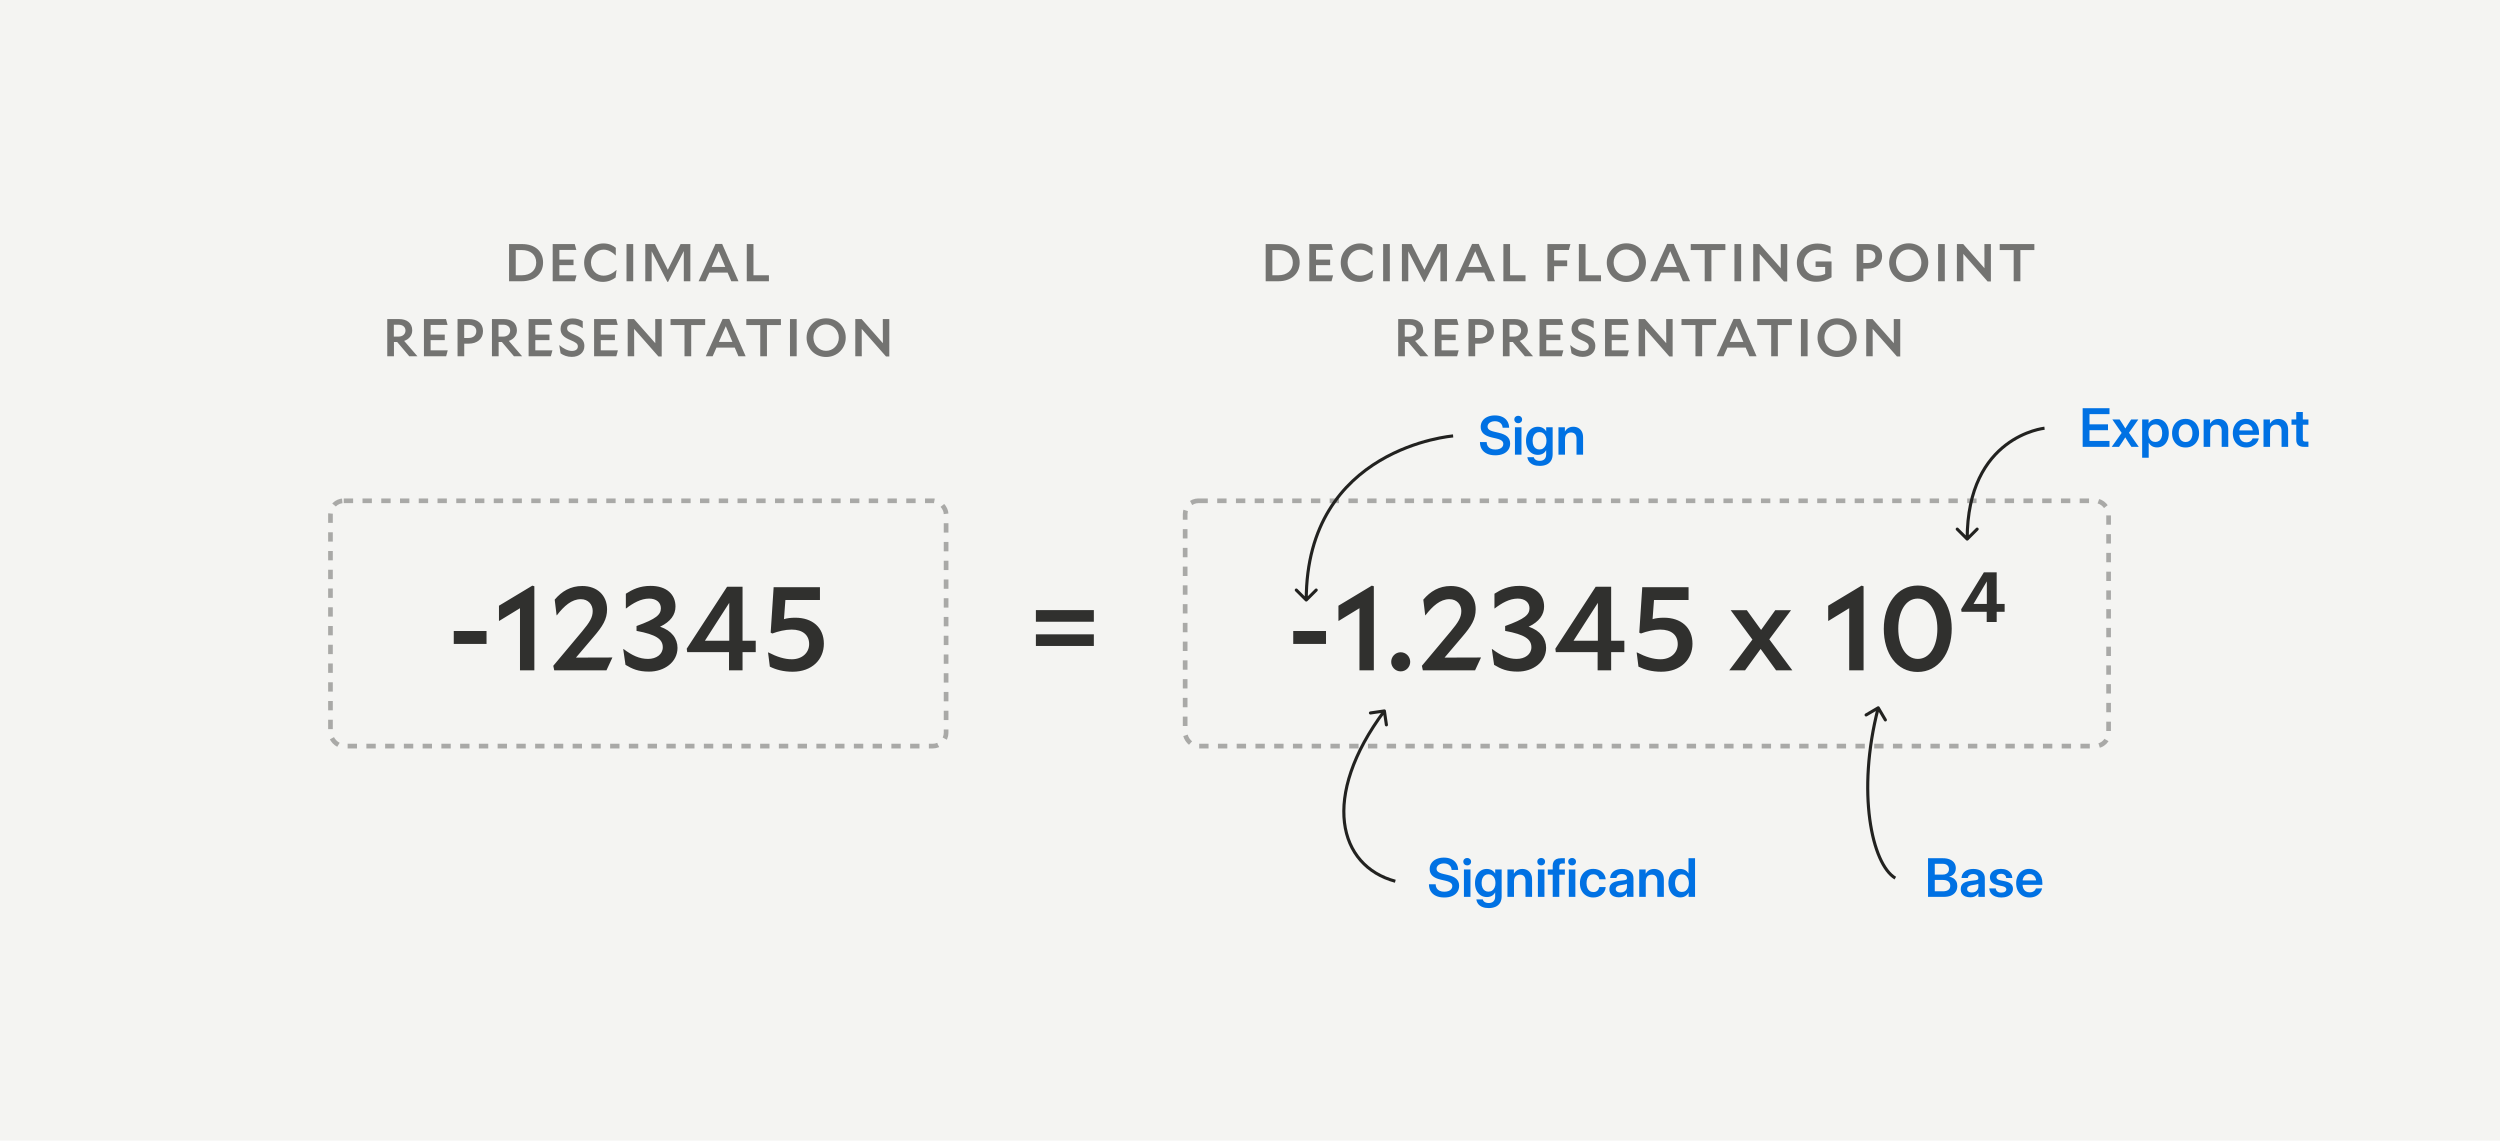 <svg xmlns="http://www.w3.org/2000/svg" fill="none" viewBox="0 0 1600 730" height="730" width="1600">
<rect fill="#F4F4F2" height="730" width="1600"></rect>
<rect stroke-dasharray="6 6" stroke-width="3" stroke="#A9A9A7" rx="8.5" height="157" width="591" y="320.5" x="758.5"></rect>
<path fill="#30302E" d="M827.67 403.844H848.646V412.128H827.67V403.844ZM856.601 397.308V387.656L877.957 374.812L879.249 375.192V429H870.053V389.252L856.753 397.384L856.601 397.308ZM890.371 423.604C890.371 420.26 893.031 417.448 896.451 417.448C899.871 417.448 902.531 420.26 902.531 423.604C902.531 426.872 899.871 429.684 896.451 429.684C893.031 429.684 890.371 426.872 890.371 423.604ZM947.853 420.792L944.053 429H910.613L910.005 426.112L928.473 404.072C933.337 398.22 935.237 395.18 935.237 391C935.237 386.972 932.425 383.476 927.637 383.476C921.785 383.476 916.921 387.808 912.285 393.812L912.133 393.736L910.917 383.78C915.401 378.46 921.025 375.04 928.549 375.04C938.125 375.04 944.433 381.044 944.433 389.936C944.433 396.32 941.697 400.728 935.693 407.72L924.521 420.868L947.853 420.792ZM989.513 414.636C989.513 423.908 980.925 429.836 971.349 429.836C964.281 429.836 960.557 428.088 956.225 425.504L954.781 415.472L955.009 415.396C960.405 419.424 965.041 421.704 970.665 421.704C975.909 421.704 980.089 418.816 980.089 414.256C980.089 409.088 975.909 406.124 963.293 403.768V400.652C975.985 396.092 978.873 393.356 978.873 389.252C978.873 385.604 975.985 383.096 971.349 383.096C966.105 383.096 961.089 385.984 956.605 389.404H956.453V379.98C960.633 377.32 965.193 374.964 972.337 374.964C982.445 374.964 988.221 380.36 988.221 388.188C988.221 393.356 985.181 397.84 978.341 401.108C985.789 403.54 989.513 408.708 989.513 414.636ZM1039.58 417.372H1031.14V429H1022.48V417.372H995.724L995.42 415.168L1021.26 375.496L1021.79 375.572V375.496H1031.14V410.076H1039.58V417.372ZM1007.05 410.076H1022.63V385.832L1007.05 410.076ZM1083.19 411.976C1083.19 422.008 1075.66 429.912 1063.2 429.912C1057.19 429.912 1052.41 428.544 1048.61 426.644L1047.47 417.6L1047.62 417.524C1053.17 420.412 1058.11 421.932 1062.67 421.932C1069.28 421.932 1073.76 417.752 1073.76 412.204C1073.76 406.428 1069.66 402.932 1062.51 402.932C1058.49 402.932 1053.85 404.072 1050.2 405.44L1049.14 404.908L1051.04 375.8H1080.68V384.008H1058.56L1057.65 396.244C1059.7 395.636 1062.06 395.332 1064.87 395.332C1075.81 395.332 1083.19 401.564 1083.19 411.976ZM1136.68 429L1126.8 415.32L1116.84 429H1106.73L1121.55 409.316L1107.65 390.544H1117.98L1127.1 403.16L1136.15 390.544H1146.25L1132.35 409.164L1147.09 429H1136.68ZM1170.04 397.308V387.656L1191.39 374.812L1192.69 375.192V429H1183.49V389.252L1170.19 397.384L1170.04 397.308ZM1227.44 374.736C1240.67 374.736 1249.1 386.668 1249.1 402.324C1249.1 418.132 1240.52 430.064 1227.29 430.064C1213.84 430.064 1205.63 418.132 1205.63 402.476C1205.63 386.896 1214.14 374.736 1227.44 374.736ZM1227.44 421.704C1234.89 421.704 1239.91 413.8 1239.91 402.476C1239.91 391.228 1234.82 383.096 1227.29 383.096C1219.69 383.096 1214.9 391.304 1214.9 402.324C1214.9 413.496 1219.77 421.704 1227.44 421.704ZM1255.38 391.532L1255.15 389.936L1269.67 366.3H1277.88V386.516H1282.97V391.532H1277.88V398.068H1271.49V391.532H1255.38ZM1263.06 386.516H1271.57V372.076L1263.06 386.516Z"></path>
<path fill="#0071E3" d="M924.313 574.398C922.277 574.398 920.528 574.061 919.067 573.386C917.606 572.711 916.483 571.742 915.697 570.48C914.911 569.219 914.519 567.702 914.519 565.932H918.818C918.829 566.928 919.056 567.785 919.499 568.505C919.942 569.213 920.573 569.756 921.392 570.132C922.222 570.508 923.207 570.696 924.347 570.696C925.376 570.696 926.272 570.552 927.036 570.265C927.811 569.966 928.409 569.551 928.829 569.02C929.261 568.477 929.477 567.846 929.477 567.127C929.477 566.54 929.322 566.031 929.012 565.6C928.702 565.168 928.209 564.792 927.534 564.471C926.87 564.15 925.985 563.862 924.878 563.607L922.222 563.01C919.754 562.445 917.933 561.61 916.76 560.503C915.587 559.396 915 557.974 915 556.236C915 554.753 915.376 553.464 916.129 552.368C916.893 551.261 917.955 550.404 919.316 549.795C920.689 549.175 922.283 548.865 924.098 548.865C925.946 548.865 927.54 549.186 928.879 549.828C930.229 550.459 931.275 551.367 932.017 552.551C932.769 553.724 933.168 555.13 933.212 556.768H929.045C928.956 555.462 928.469 554.438 927.584 553.696C926.699 552.955 925.531 552.584 924.081 552.584C923.174 552.584 922.366 552.733 921.657 553.032C920.949 553.32 920.396 553.724 919.997 554.244C919.599 554.753 919.399 555.345 919.399 556.021C919.399 556.574 919.549 557.055 919.848 557.465C920.158 557.863 920.639 558.217 921.292 558.527C921.956 558.837 922.825 559.114 923.898 559.357L926.405 559.938C927.689 560.226 928.796 560.58 929.726 561.001C930.666 561.41 931.441 561.897 932.05 562.462C932.659 563.026 933.107 563.674 933.395 564.404C933.693 565.135 933.843 565.954 933.843 566.861C933.843 568.4 933.455 569.733 932.681 570.862C931.906 571.991 930.805 572.866 929.377 573.485C927.949 574.094 926.261 574.398 924.313 574.398ZM936.914 574V556.469H941.098V574H936.914ZM939.006 553.862C938.286 553.862 937.689 553.635 937.213 553.182C936.737 552.717 936.499 552.147 936.499 551.472C936.499 550.797 936.737 550.232 937.213 549.778C937.689 549.325 938.281 549.098 938.989 549.098C939.709 549.098 940.306 549.325 940.782 549.778C941.258 550.232 941.496 550.802 941.496 551.488C941.496 552.163 941.258 552.728 940.782 553.182C940.306 553.635 939.714 553.862 939.006 553.862ZM952.769 581.172C951.23 581.172 949.896 580.945 948.768 580.491C947.65 580.049 946.759 579.412 946.095 578.582C945.431 577.752 945.021 576.767 944.866 575.627H948.967C949.1 576.125 949.343 576.546 949.697 576.889C950.051 577.232 950.489 577.492 951.009 577.669C951.529 577.846 952.116 577.935 952.769 577.935C954.075 577.935 955.087 577.58 955.807 576.872C956.537 576.164 956.902 575.14 956.902 573.801V571.128H956.886C956.509 571.814 956.056 572.379 955.524 572.821C954.993 573.264 954.396 573.59 953.731 573.801C953.078 574.011 952.365 574.116 951.59 574.116C950.074 574.116 948.74 573.734 947.589 572.971C946.449 572.207 945.563 571.15 944.933 569.8C944.313 568.45 944.003 566.9 944.003 565.151C944.003 563.369 944.318 561.803 944.949 560.453C945.58 559.092 946.465 558.029 947.605 557.266C948.745 556.502 950.062 556.12 951.557 556.12C952.32 556.12 953.034 556.225 953.698 556.436C954.362 556.646 954.965 556.972 955.508 557.415C956.061 557.847 956.526 558.4 956.902 559.075H956.919V556.469H961.053V573.552C961.053 575.356 960.693 576.817 959.974 577.935C959.254 579.052 958.269 579.871 957.019 580.392C955.768 580.912 954.351 581.172 952.769 581.172ZM952.569 570.663C953.488 570.663 954.285 570.436 954.96 569.982C955.635 569.518 956.161 568.87 956.537 568.04C956.913 567.199 957.102 566.219 957.102 565.102C957.102 563.973 956.913 562.993 956.537 562.163C956.161 561.333 955.635 560.691 954.96 560.237C954.285 559.772 953.488 559.54 952.569 559.54C951.717 559.54 950.965 559.756 950.312 560.188C949.659 560.619 949.149 561.25 948.784 562.08C948.419 562.899 948.236 563.906 948.236 565.102C948.236 566.286 948.419 567.293 948.784 568.123C949.149 568.953 949.659 569.584 950.312 570.016C950.965 570.447 951.717 570.663 952.569 570.663ZM968.955 564.089V574H964.771V556.469H968.889V560.935H968.075C968.64 559.363 969.431 558.168 970.449 557.349C971.479 556.53 972.751 556.12 974.268 556.12C975.496 556.12 976.581 556.386 977.521 556.917C978.462 557.437 979.198 558.212 979.729 559.241C980.261 560.271 980.526 561.538 980.526 563.043V574H976.326V563.707C976.326 562.423 976.016 561.449 975.396 560.785C974.788 560.121 973.919 559.789 972.79 559.789C972.06 559.789 971.407 559.938 970.831 560.237C970.256 560.536 969.796 561.001 969.453 561.632C969.121 562.263 968.955 563.082 968.955 564.089ZM984.262 574V556.469H988.445V574H984.262ZM986.354 553.862C985.634 553.862 985.036 553.635 984.561 553.182C984.085 552.717 983.847 552.147 983.847 551.472C983.847 550.797 984.085 550.232 984.561 549.778C985.036 549.325 985.629 549.098 986.337 549.098C987.056 549.098 987.654 549.325 988.13 549.778C988.606 550.232 988.844 550.802 988.844 551.488C988.844 552.163 988.606 552.728 988.13 553.182C987.654 553.635 987.062 553.862 986.354 553.862ZM1001.51 556.469V559.839H990.587V556.469H1001.51ZM993.741 574V553.912C993.741 552.905 993.946 552.058 994.355 551.372C994.765 550.675 995.363 550.149 996.148 549.795C996.945 549.441 997.919 549.264 999.07 549.264C999.59 549.264 1000.08 549.264 1000.55 549.264C1001.02 549.264 1001.34 549.264 1001.51 549.264V552.634C1001.39 552.634 1001.15 552.634 1000.78 552.634C1000.43 552.634 1000.13 552.634 999.9 552.634C999.192 552.634 998.688 552.783 998.39 553.082C998.091 553.381 997.941 553.89 997.941 554.609V574H993.741ZM1004.05 574V556.469H1008.23V574H1004.05ZM1006.14 553.862C1005.42 553.862 1004.83 553.635 1004.35 553.182C1003.87 552.717 1003.64 552.147 1003.64 551.472C1003.64 550.797 1003.87 550.232 1004.35 549.778C1004.83 549.325 1005.42 549.098 1006.13 549.098C1006.85 549.098 1007.44 549.325 1007.92 549.778C1008.39 550.232 1008.63 550.802 1008.63 551.488C1008.63 552.163 1008.39 552.728 1007.92 553.182C1007.44 553.635 1006.85 553.862 1006.14 553.862ZM1019.71 574.398C1018 574.398 1016.5 574.011 1015.21 573.236C1013.92 572.462 1012.92 571.388 1012.2 570.016C1011.49 568.643 1011.14 567.055 1011.14 565.251C1011.14 563.447 1011.49 561.859 1012.2 560.486C1012.92 559.103 1013.92 558.024 1015.21 557.249C1016.5 556.463 1018 556.07 1019.71 556.07C1020.81 556.07 1021.83 556.236 1022.76 556.568C1023.69 556.889 1024.5 557.349 1025.2 557.946C1025.9 558.544 1026.46 559.252 1026.88 560.071C1027.31 560.879 1027.57 561.77 1027.66 562.744H1023.56C1023.48 562.268 1023.34 561.837 1023.14 561.449C1022.94 561.062 1022.68 560.73 1022.35 560.453C1022.02 560.165 1021.65 559.944 1021.22 559.789C1020.79 559.634 1020.3 559.557 1019.76 559.557C1018.85 559.557 1018.06 559.789 1017.4 560.254C1016.75 560.719 1016.24 561.377 1015.89 562.229C1015.54 563.082 1015.37 564.089 1015.37 565.251C1015.37 566.402 1015.54 567.404 1015.89 568.256C1016.24 569.097 1016.75 569.75 1017.4 570.215C1018.05 570.68 1018.84 570.912 1019.76 570.912C1020.3 570.912 1020.78 570.84 1021.2 570.696C1021.63 570.541 1022 570.326 1022.31 570.049C1022.62 569.761 1022.88 569.418 1023.08 569.02C1023.28 568.621 1023.42 568.184 1023.52 567.708H1027.66C1027.58 568.671 1027.33 569.562 1026.91 570.381C1026.5 571.189 1025.94 571.897 1025.23 572.506C1024.53 573.104 1023.7 573.568 1022.76 573.9C1021.83 574.232 1020.81 574.398 1019.71 574.398ZM1036.06 574.282C1034.9 574.282 1033.86 574.089 1032.94 573.701C1032.03 573.314 1031.31 572.727 1030.78 571.941C1030.26 571.156 1030 570.182 1030 569.02C1030 568.023 1030.19 567.204 1030.56 566.562C1030.94 565.91 1031.45 565.389 1032.09 565.002C1032.73 564.615 1033.47 564.321 1034.3 564.122C1035.13 563.912 1035.99 563.762 1036.89 563.674C1037.97 563.552 1038.83 563.447 1039.46 563.358C1040.1 563.259 1040.56 563.12 1040.84 562.943C1041.12 562.755 1041.25 562.462 1041.25 562.063V561.931C1041.25 561.422 1041.13 560.979 1040.87 560.603C1040.62 560.215 1040.25 559.916 1039.76 559.706C1039.28 559.485 1038.71 559.374 1038.05 559.374C1037.38 559.374 1036.78 559.485 1036.26 559.706C1035.75 559.916 1035.34 560.215 1035.05 560.603C1034.75 560.979 1034.58 561.416 1034.53 561.914H1030.5C1030.57 560.752 1030.92 559.739 1031.54 558.876C1032.17 558.002 1033.05 557.326 1034.17 556.851C1035.28 556.364 1036.61 556.12 1038.13 556.12C1039.27 556.12 1040.29 556.258 1041.19 556.535C1042.1 556.801 1042.86 557.194 1043.48 557.714C1044.11 558.234 1044.59 558.859 1044.91 559.59C1045.24 560.32 1045.41 561.139 1045.41 562.047V574H1041.29V571.526H1041.22C1040.94 572.047 1040.59 572.517 1040.14 572.938C1039.7 573.347 1039.15 573.674 1038.48 573.917C1037.82 574.16 1037.01 574.282 1036.06 574.282ZM1037.09 571.178C1038.01 571.178 1038.78 571.012 1039.4 570.68C1040.02 570.348 1040.48 569.905 1040.79 569.352C1041.11 568.798 1041.27 568.184 1041.27 567.509V565.616C1041.14 565.694 1040.94 565.771 1040.69 565.849C1040.44 565.926 1040.13 566.004 1039.78 566.081C1039.43 566.147 1039.06 566.214 1038.65 566.28C1038.25 566.347 1037.83 566.413 1037.4 566.479C1036.81 566.557 1036.25 566.695 1035.74 566.895C1035.25 567.083 1034.84 567.348 1034.53 567.691C1034.23 568.023 1034.08 568.455 1034.08 568.986C1034.08 569.44 1034.2 569.833 1034.45 570.165C1034.7 570.497 1035.05 570.752 1035.49 570.929C1035.95 571.095 1036.48 571.178 1037.09 571.178ZM1053.29 564.089V574H1049.11V556.469H1053.22V560.935H1052.41C1052.98 559.363 1053.77 558.168 1054.79 557.349C1055.81 556.53 1057.09 556.12 1058.6 556.12C1059.83 556.12 1060.92 556.386 1061.86 556.917C1062.8 557.437 1063.53 558.212 1064.07 559.241C1064.6 560.271 1064.86 561.538 1064.86 563.043V574H1060.66V563.707C1060.66 562.423 1060.35 561.449 1059.73 560.785C1059.12 560.121 1058.25 559.789 1057.13 559.789C1056.4 559.789 1055.74 559.938 1055.17 560.237C1054.59 560.536 1054.13 561.001 1053.79 561.632C1053.46 562.263 1053.29 563.082 1053.29 564.089ZM1075.37 574.349C1073.85 574.349 1072.52 573.967 1071.37 573.203C1070.23 572.439 1069.34 571.371 1068.71 569.999C1068.09 568.627 1067.78 567.033 1067.78 565.218C1067.78 563.425 1068.1 561.842 1068.73 560.47C1069.36 559.097 1070.25 558.029 1071.39 557.266C1072.53 556.502 1073.84 556.12 1075.34 556.12C1076.1 556.12 1076.81 556.225 1077.46 556.436C1078.13 556.635 1078.72 556.945 1079.26 557.365C1079.79 557.786 1080.24 558.317 1080.62 558.959H1080.65V549.264H1084.83V574H1080.72V571.327H1080.68C1080.32 572.002 1079.86 572.567 1079.32 573.021C1078.79 573.463 1078.19 573.795 1077.51 574.017C1076.85 574.238 1076.13 574.349 1075.37 574.349ZM1076.35 570.846C1077.27 570.846 1078.07 570.619 1078.74 570.165C1079.42 569.7 1079.94 569.047 1080.32 568.206C1080.69 567.354 1080.88 566.358 1080.88 565.218C1080.88 564.078 1080.69 563.087 1080.32 562.246C1079.94 561.405 1079.42 560.752 1078.74 560.287C1078.07 559.822 1077.27 559.59 1076.35 559.59C1075.5 559.59 1074.75 559.811 1074.09 560.254C1073.44 560.686 1072.93 561.322 1072.57 562.163C1072.2 562.993 1072.02 564.011 1072.02 565.218C1072.02 566.424 1072.2 567.448 1072.57 568.289C1072.93 569.13 1073.44 569.767 1074.09 570.198C1074.75 570.63 1075.5 570.846 1076.35 570.846Z"></path>
<path fill="#0071E3" d="M1233.94 574V549.264H1243.5C1245.25 549.264 1246.74 549.535 1247.95 550.077C1249.18 550.608 1250.12 551.355 1250.76 552.318C1251.4 553.27 1251.72 554.394 1251.72 555.688C1251.72 556.64 1251.54 557.476 1251.19 558.195C1250.85 558.915 1250.35 559.518 1249.71 560.005C1249.07 560.492 1248.31 560.857 1247.42 561.101V561.134C1248.41 561.244 1249.29 561.543 1250.08 562.03C1250.88 562.517 1251.51 563.181 1251.97 564.022C1252.44 564.853 1252.67 565.86 1252.67 567.044C1252.67 568.427 1252.34 569.645 1251.67 570.696C1251.02 571.737 1250.04 572.55 1248.75 573.137C1247.46 573.712 1245.85 574 1243.94 574H1233.94ZM1238.26 570.431H1243.47C1244.96 570.431 1246.12 570.126 1246.94 569.518C1247.76 568.909 1248.17 568.035 1248.17 566.895C1248.17 566.12 1247.99 565.456 1247.62 564.902C1247.27 564.349 1246.75 563.923 1246.06 563.624C1245.37 563.325 1244.54 563.176 1243.57 563.176H1238.26V570.431ZM1238.26 559.739H1243.3C1244.15 559.739 1244.87 559.601 1245.46 559.324C1246.07 559.036 1246.54 558.638 1246.86 558.129C1247.18 557.609 1247.34 556.994 1247.34 556.286C1247.34 555.224 1246.98 554.382 1246.26 553.763C1245.55 553.143 1244.57 552.833 1243.3 552.833H1238.26V559.739ZM1260.94 574.282C1259.77 574.282 1258.73 574.089 1257.81 573.701C1256.91 573.314 1256.19 572.727 1255.66 571.941C1255.14 571.156 1254.88 570.182 1254.88 569.02C1254.88 568.023 1255.06 567.204 1255.44 566.562C1255.82 565.91 1256.33 565.389 1256.97 565.002C1257.61 564.615 1258.35 564.321 1259.18 564.122C1260.01 563.912 1260.87 563.762 1261.77 563.674C1262.85 563.552 1263.71 563.447 1264.34 563.358C1264.98 563.259 1265.44 563.12 1265.72 562.943C1265.99 562.755 1266.13 562.462 1266.13 562.063V561.931C1266.13 561.422 1266 560.979 1265.75 560.603C1265.5 560.215 1265.12 559.916 1264.64 559.706C1264.16 559.485 1263.59 559.374 1262.93 559.374C1262.25 559.374 1261.65 559.485 1261.13 559.706C1260.63 559.916 1260.22 560.215 1259.92 560.603C1259.62 560.979 1259.45 561.416 1259.41 561.914H1255.37C1255.45 560.752 1255.8 559.739 1256.42 558.876C1257.05 558.002 1257.93 557.326 1259.04 556.851C1260.16 556.364 1261.48 556.12 1263.01 556.12C1264.15 556.12 1265.17 556.258 1266.07 556.535C1266.97 556.801 1267.74 557.194 1268.36 557.714C1268.99 558.234 1269.46 558.859 1269.78 559.59C1270.12 560.32 1270.28 561.139 1270.28 562.047V574H1266.17V571.526H1266.1C1265.82 572.047 1265.46 572.517 1265.02 572.938C1264.58 573.347 1264.02 573.674 1263.36 573.917C1262.7 574.16 1261.89 574.282 1260.94 574.282ZM1261.96 571.178C1262.88 571.178 1263.65 571.012 1264.27 570.68C1264.89 570.348 1265.36 569.905 1265.67 569.352C1265.99 568.798 1266.15 568.184 1266.15 567.509V565.616C1266.02 565.694 1265.82 565.771 1265.57 565.849C1265.31 565.926 1265.01 566.004 1264.65 566.081C1264.31 566.147 1263.93 566.214 1263.53 566.28C1263.13 566.347 1262.71 566.413 1262.28 566.479C1261.68 566.557 1261.13 566.695 1260.62 566.895C1260.12 567.083 1259.72 567.348 1259.41 567.691C1259.11 568.023 1258.96 568.455 1258.96 568.986C1258.96 569.44 1259.08 569.833 1259.33 570.165C1259.58 570.497 1259.93 570.752 1260.37 570.929C1260.82 571.095 1261.36 571.178 1261.96 571.178ZM1280.86 574.415C1279.44 574.415 1278.17 574.194 1277.04 573.751C1275.91 573.297 1275 572.639 1274.32 571.775C1273.63 570.901 1273.24 569.839 1273.15 568.588H1277.29C1277.38 569.44 1277.72 570.104 1278.32 570.58C1278.93 571.045 1279.75 571.277 1280.79 571.277C1281.8 571.277 1282.59 571.078 1283.17 570.68C1283.75 570.281 1284.04 569.772 1284.04 569.152C1284.04 568.621 1283.83 568.195 1283.4 567.874C1282.98 567.553 1282.4 567.315 1281.65 567.16L1278.67 566.546C1276.98 566.192 1275.71 565.589 1274.85 564.736C1273.98 563.884 1273.55 562.799 1273.55 561.482C1273.55 560.409 1273.84 559.468 1274.42 558.66C1275 557.852 1275.82 557.221 1276.87 556.768C1277.94 556.314 1279.18 556.087 1280.61 556.087C1282.03 556.087 1283.27 556.325 1284.34 556.801C1285.43 557.277 1286.28 557.952 1286.88 558.826C1287.5 559.689 1287.83 560.724 1287.86 561.931H1283.93C1283.92 561.145 1283.61 560.497 1283.02 559.988C1282.43 559.479 1281.66 559.225 1280.71 559.225C1279.79 559.225 1279.06 559.429 1278.53 559.839C1278 560.248 1277.74 560.752 1277.74 561.35C1277.74 561.87 1277.94 562.296 1278.35 562.628C1278.76 562.949 1279.33 563.192 1280.06 563.358L1283.21 564.006C1284.95 564.371 1286.23 564.947 1287.05 565.732C1287.88 566.518 1288.29 567.553 1288.29 568.837C1288.29 569.977 1287.97 570.967 1287.33 571.809C1286.7 572.639 1285.83 573.281 1284.71 573.734C1283.59 574.188 1282.31 574.415 1280.86 574.415ZM1298.89 574.398C1297.14 574.398 1295.62 574.006 1294.34 573.22C1293.05 572.434 1292.06 571.355 1291.37 569.982C1290.68 568.599 1290.34 567.022 1290.34 565.251C1290.34 563.469 1290.69 561.886 1291.4 560.503C1292.12 559.119 1293.11 558.035 1294.37 557.249C1295.63 556.463 1297.08 556.07 1298.72 556.07C1299.98 556.07 1301.13 556.292 1302.16 556.734C1303.19 557.177 1304.07 557.808 1304.81 558.627C1305.56 559.435 1306.12 560.398 1306.52 561.516C1306.92 562.622 1307.12 563.845 1307.12 565.185V566.33H1292V563.441H1305.03L1303.15 564.222C1303.15 563.226 1302.97 562.368 1302.61 561.648C1302.25 560.929 1301.75 560.376 1301.09 559.988C1300.45 559.59 1299.68 559.391 1298.79 559.391C1297.9 559.391 1297.13 559.59 1296.48 559.988C1295.83 560.376 1295.32 560.929 1294.97 561.648C1294.61 562.368 1294.44 563.226 1294.44 564.222V566.031C1294.44 567.038 1294.61 567.924 1294.97 568.688C1295.32 569.451 1295.84 570.043 1296.51 570.464C1297.2 570.884 1298.02 571.095 1298.99 571.095C1299.68 571.095 1300.3 570.99 1300.85 570.779C1301.39 570.569 1301.84 570.276 1302.21 569.899C1302.57 569.523 1302.83 569.086 1302.99 568.588H1306.91C1306.68 569.728 1306.2 570.735 1305.44 571.609C1304.7 572.484 1303.77 573.17 1302.64 573.668C1301.51 574.155 1300.26 574.398 1298.89 574.398Z"></path>
<path fill="#0071E3" d="M1332.9 286V261.264H1350.08V265.065H1337.28V271.573H1349.12V275.309H1337.28V282.198H1350.08V286H1332.9ZM1351.49 286L1358.65 275.939L1358.58 278.114L1351.91 268.469H1356.57L1358.4 271.258C1358.85 271.988 1359.29 272.697 1359.71 273.383C1360.13 274.069 1360.55 274.761 1360.97 275.458H1359.46C1359.89 274.761 1360.32 274.069 1360.74 273.383C1361.16 272.697 1361.6 271.988 1362.07 271.258L1363.93 268.469H1368.52L1361.73 278.114L1361.8 275.939L1368.81 286H1364.12L1362.03 282.879C1361.59 282.171 1361.16 281.484 1360.74 280.82C1360.33 280.156 1359.91 279.487 1359.49 278.812H1360.87C1360.44 279.487 1360.01 280.156 1359.59 280.82C1359.18 281.484 1358.75 282.171 1358.28 282.879L1356.16 286H1351.49ZM1370.98 292.939V268.469H1375.1V270.909H1375.15C1375.51 270.289 1375.97 269.775 1376.51 269.365C1377.05 268.945 1377.66 268.635 1378.32 268.436C1378.99 268.225 1379.71 268.12 1380.46 268.12C1381.98 268.12 1383.3 268.502 1384.43 269.266C1385.57 270.029 1386.45 271.097 1387.08 272.47C1387.72 273.842 1388.03 275.425 1388.03 277.218C1388.03 279.033 1387.72 280.627 1387.08 281.999C1386.47 283.371 1385.59 284.439 1384.45 285.203C1383.31 285.967 1381.97 286.349 1380.44 286.349C1379.68 286.349 1378.97 286.238 1378.32 286.017C1377.67 285.795 1377.07 285.463 1376.54 285.021C1376.02 284.578 1375.58 284.024 1375.21 283.36H1375.17V292.939H1370.98ZM1379.46 282.846C1380.33 282.846 1381.08 282.63 1381.72 282.198C1382.38 281.767 1382.88 281.13 1383.25 280.289C1383.62 279.448 1383.8 278.424 1383.8 277.218C1383.8 276.011 1383.62 274.993 1383.25 274.163C1382.88 273.322 1382.38 272.686 1381.72 272.254C1381.08 271.811 1380.33 271.59 1379.46 271.59C1378.55 271.59 1377.75 271.822 1377.07 272.287C1376.4 272.752 1375.87 273.405 1375.5 274.246C1375.12 275.087 1374.93 276.078 1374.93 277.218C1374.93 278.358 1375.12 279.354 1375.5 280.206C1375.87 281.047 1376.4 281.7 1377.07 282.165C1377.75 282.619 1378.55 282.846 1379.46 282.846ZM1398.77 286.398C1397.06 286.398 1395.55 286.017 1394.24 285.253C1392.95 284.478 1391.93 283.405 1391.2 282.032C1390.48 280.66 1390.12 279.066 1390.12 277.251C1390.12 275.436 1390.48 273.842 1391.2 272.47C1391.93 271.086 1392.95 270.007 1394.24 269.232C1395.55 268.458 1397.06 268.07 1398.77 268.07C1400.5 268.07 1402.01 268.458 1403.3 269.232C1404.6 270.007 1405.61 271.086 1406.33 272.47C1407.06 273.842 1407.42 275.436 1407.42 277.251C1407.42 279.066 1407.06 280.66 1406.33 282.032C1405.61 283.405 1404.6 284.478 1403.3 285.253C1402.01 286.017 1400.5 286.398 1398.77 286.398ZM1398.77 282.896C1399.67 282.896 1400.44 282.669 1401.1 282.215C1401.76 281.761 1402.27 281.114 1402.62 280.272C1402.99 279.42 1403.17 278.413 1403.17 277.251C1403.17 276.078 1402.99 275.071 1402.62 274.229C1402.27 273.377 1401.76 272.724 1401.1 272.271C1400.44 271.806 1399.67 271.573 1398.77 271.573C1397.88 271.573 1397.1 271.806 1396.43 272.271C1395.77 272.724 1395.25 273.377 1394.89 274.229C1394.53 275.071 1394.36 276.078 1394.36 277.251C1394.36 278.424 1394.53 279.431 1394.89 280.272C1395.25 281.114 1395.77 281.761 1396.43 282.215C1397.1 282.669 1397.88 282.896 1398.77 282.896ZM1414.51 276.089V286H1410.33V268.469H1414.44V272.935H1413.63C1414.2 271.363 1414.99 270.168 1416 269.349C1417.03 268.53 1418.31 268.12 1419.82 268.12C1421.05 268.12 1422.14 268.386 1423.08 268.917C1424.02 269.437 1424.75 270.212 1425.29 271.241C1425.82 272.271 1426.08 273.538 1426.08 275.043V286H1421.88V275.707C1421.88 274.423 1421.57 273.449 1420.95 272.785C1420.34 272.121 1419.47 271.789 1418.35 271.789C1417.62 271.789 1416.96 271.938 1416.39 272.237C1415.81 272.536 1415.35 273.001 1415.01 273.632C1414.68 274.263 1414.51 275.082 1414.51 276.089ZM1437.55 286.398C1435.81 286.398 1434.29 286.006 1433 285.22C1431.72 284.434 1430.73 283.355 1430.03 281.982C1429.35 280.599 1429 279.022 1429 277.251C1429 275.469 1429.36 273.886 1430.07 272.503C1430.79 271.119 1431.78 270.035 1433.04 269.249C1434.3 268.463 1435.75 268.07 1437.39 268.07C1438.65 268.07 1439.79 268.292 1440.82 268.734C1441.85 269.177 1442.74 269.808 1443.48 270.627C1444.22 271.435 1444.79 272.398 1445.19 273.516C1445.59 274.622 1445.79 275.845 1445.79 277.185V278.33H1430.66V275.441H1443.7L1441.82 276.222C1441.82 275.226 1441.64 274.368 1441.27 273.648C1440.92 272.929 1440.41 272.376 1439.76 271.988C1439.12 271.59 1438.35 271.391 1437.45 271.391C1436.57 271.391 1435.8 271.59 1435.15 271.988C1434.49 272.376 1433.99 272.929 1433.64 273.648C1433.28 274.368 1433.1 275.226 1433.1 276.222V278.031C1433.1 279.038 1433.28 279.924 1433.64 280.688C1433.99 281.451 1434.5 282.043 1435.18 282.464C1435.87 282.884 1436.69 283.095 1437.65 283.095C1438.35 283.095 1438.97 282.99 1439.51 282.779C1440.06 282.569 1440.51 282.276 1440.87 281.899C1441.24 281.523 1441.5 281.086 1441.65 280.588H1445.57C1445.35 281.728 1444.86 282.735 1444.11 283.609C1443.37 284.484 1442.43 285.17 1441.31 285.668C1440.18 286.155 1438.93 286.398 1437.55 286.398ZM1452.83 276.089V286H1448.64V268.469H1452.76V272.935H1451.95C1452.51 271.363 1453.3 270.168 1454.32 269.349C1455.35 268.53 1456.62 268.12 1458.14 268.12C1459.37 268.12 1460.45 268.386 1461.39 268.917C1462.33 269.437 1463.07 270.212 1463.6 271.241C1464.13 272.271 1464.4 273.538 1464.4 275.043V286H1460.2V275.707C1460.2 274.423 1459.89 273.449 1459.27 272.785C1458.66 272.121 1457.79 271.789 1456.66 271.789C1455.93 271.789 1455.28 271.938 1454.7 272.237C1454.13 272.536 1453.67 273.001 1453.33 273.632C1452.99 274.263 1452.83 275.082 1452.83 276.089ZM1477.38 268.469V271.839H1466.56V268.469H1477.38ZM1469.61 263.688H1473.81V280.97C1473.81 281.59 1473.94 282.021 1474.19 282.265C1474.45 282.508 1474.91 282.63 1475.59 282.63C1475.86 282.63 1476.18 282.63 1476.53 282.63C1476.89 282.63 1477.17 282.63 1477.38 282.63V286C1477.09 286 1476.71 286 1476.24 286C1475.77 286 1475.31 286 1474.86 286C1473.06 286 1471.74 285.64 1470.89 284.921C1470.04 284.19 1469.61 283.078 1469.61 281.584V263.688Z"></path>
<path fill="#737371" d="M325.802 180V156.2H333.996C342.394 156.2 347.562 160.756 347.562 168.032C347.562 175.24 342.02 180 333.996 180H325.802ZM333.928 160.042H330.086V176.158H334.03C339.3 176.158 343.176 173.098 343.176 168.1C343.176 162.932 339.47 160.042 333.928 160.042ZM353.724 180V156.2H367.834L368.854 159.974H358.008V166.128H367.052V169.698H358.008V176.226H368.956L367.936 180H353.724ZM385.779 180.408C379.217 180.408 373.845 175.58 373.845 168.1C373.845 161.028 379.387 155.792 386.221 155.792C389.757 155.792 392.307 157.084 394.109 158.614V163.51H394.041C391.967 161.47 389.383 159.77 386.289 159.77C381.869 159.77 378.231 163.374 378.231 167.998C378.231 173.166 382.039 176.43 386.221 176.43C389.349 176.43 392.137 174.968 394.517 172.792L394.585 172.826L393.973 177.62C391.899 179.15 389.315 180.408 385.779 180.408ZM400.974 180V156.2H405.258V180H400.974ZM419.176 156.2L427.404 172.656L435.564 156.2H441.82V180H437.638V160.688L427.608 180.374H427.098L417.068 160.858V180H412.988V156.2H419.176ZM447.099 180L457.911 156.098H462.161L472.633 180H468.009L465.663 174.458H453.967L451.519 180H447.099ZM455.497 170.82H464.167L459.917 160.79L455.497 170.82ZM477.931 180V156.2H482.215V176.158H492.109V180H477.931ZM261.921 228L254.203 218.888H252.129V228H247.845V204.2H255.393C260.323 204.2 263.825 206.716 263.825 211.408C263.825 214.638 261.785 217.12 258.657 218.174L267.157 228H261.921ZM255.189 207.838H252.061V215.42H255.053C257.671 215.42 259.507 213.856 259.507 211.544C259.507 209.232 257.671 207.838 255.189 207.838ZM271.318 228V204.2H285.428L286.448 207.974H275.602V214.128H284.646V217.698H275.602V224.226H286.55L285.53 228H271.318ZM299.972 219.942H297.116V228H292.832V204.2H300.108C305.344 204.2 309.118 206.784 309.118 211.884C309.118 217.018 305.242 219.942 299.972 219.942ZM299.972 207.906H297.082V216.304H299.87C302.862 216.304 304.834 214.672 304.834 211.918C304.834 209.47 302.998 207.906 299.972 207.906ZM328.921 228L321.203 218.888H319.129V228H314.845V204.2H322.393C327.323 204.2 330.825 206.716 330.825 211.408C330.825 214.638 328.785 217.12 325.657 218.174L334.157 228H328.921ZM322.189 207.838H319.061V215.42H322.053C324.671 215.42 326.507 213.856 326.507 211.544C326.507 209.232 324.671 207.838 322.189 207.838ZM338.318 228V204.2H352.428L353.448 207.974H342.602V214.128H351.646V217.698H342.602V224.226H353.55L352.53 228H338.318ZM358.778 210.524C358.778 206.478 361.804 203.792 366.462 203.792C369.25 203.792 371.256 204.506 372.956 205.56V210.014H372.888C370.984 208.688 368.638 207.6 366.326 207.6C364.184 207.6 362.96 208.586 362.96 210.15C362.96 211.816 363.98 212.598 367.652 214.196C371.834 215.964 374.01 217.834 374.01 221.404C374.01 225.654 370.712 228.408 365.884 228.408C363.13 228.408 360.682 227.524 358.778 226.13L357.928 220.962L357.996 220.894C360.308 222.934 363.402 224.6 366.02 224.6C368.332 224.6 369.828 223.546 369.828 221.71C369.828 220.01 368.502 219.092 365.102 217.664C361.328 216.1 358.778 214.332 358.778 210.524ZM380.218 228V204.2H394.328L395.348 207.974H384.502V214.128H393.546V217.698H384.502V224.226H395.45L394.43 228H380.218ZM401.732 228V204.2H405.778L419.378 219.636L419.344 204.2H423.492V228.136H421.384L405.846 210.49L405.88 228H401.732ZM451.313 208.042H442.371V228H438.087V208.042H429.145V204.2H451.313V208.042ZM451.68 228L462.492 204.098H466.742L477.214 228H472.59L470.244 222.458H458.548L456.1 228H451.68ZM460.078 218.82H468.748L464.498 208.79L460.078 218.82ZM499.787 208.042H490.845V228H486.561V208.042H477.619V204.2H499.787V208.042ZM505.59 228V204.2H509.874V228H505.59ZM516.21 216.134C516.21 209.198 521.616 203.724 528.756 203.724C535.964 203.724 541.268 209.198 541.268 216.066C541.268 223.036 535.828 228.476 528.688 228.476C521.48 228.476 516.21 223.002 516.21 216.134ZM520.596 216.066C520.596 220.792 524.132 224.532 528.688 224.532C533.142 224.532 536.848 220.894 536.848 216.134C536.848 211.408 533.21 207.668 528.62 207.668C524.2 207.668 520.596 211.306 520.596 216.066ZM547.386 228V204.2H551.432L565.032 219.636L564.998 204.2H569.146V228.136H567.038L551.5 210.49L551.534 228H547.386Z"></path>
<path fill="#737371" d="M810.033 180V156.2H818.227C826.625 156.2 831.793 160.756 831.793 168.032C831.793 175.24 826.251 180 818.227 180H810.033ZM818.159 160.042H814.317V176.158H818.261C823.531 176.158 827.407 173.098 827.407 168.1C827.407 162.932 823.701 160.042 818.159 160.042ZM837.956 180V156.2H852.066L853.086 159.974H842.24V166.128H851.284V169.698H842.24V176.226H853.188L852.168 180H837.956ZM870.01 180.408C863.448 180.408 858.076 175.58 858.076 168.1C858.076 161.028 863.618 155.792 870.452 155.792C873.988 155.792 876.538 157.084 878.34 158.614V163.51H878.272C876.198 161.47 873.614 159.77 870.52 159.77C866.1 159.77 862.462 163.374 862.462 167.998C862.462 173.166 866.27 176.43 870.452 176.43C873.58 176.43 876.368 174.968 878.748 172.792L878.816 172.826L878.204 177.62C876.13 179.15 873.546 180.408 870.01 180.408ZM885.205 180V156.2H889.489V180H885.205ZM903.408 156.2L911.636 172.656L919.796 156.2H926.052V180H921.87V160.688L911.84 180.374H911.33L901.3 160.858V180H897.22V156.2H903.408ZM931.331 180L942.143 156.098H946.393L956.865 180H952.241L949.895 174.458H938.199L935.751 180H931.331ZM939.729 170.82H948.399L944.149 160.79L939.729 170.82ZM962.162 180V156.2H966.446V176.158H976.34V180H962.162ZM1003 170.378H994.633V180H990.349V156.2H1005.07L1004.05 160.008H994.633V166.672H1003V170.378ZM1010.47 180V156.2H1014.75V176.158H1024.65V180H1010.47ZM1028.33 168.134C1028.33 161.198 1033.74 155.724 1040.88 155.724C1048.09 155.724 1053.39 161.198 1053.39 168.066C1053.39 175.036 1047.95 180.476 1040.81 180.476C1033.6 180.476 1028.33 175.002 1028.33 168.134ZM1032.72 168.066C1032.72 172.792 1036.25 176.532 1040.81 176.532C1045.26 176.532 1048.97 172.894 1048.97 168.134C1048.97 163.408 1045.33 159.668 1040.74 159.668C1036.32 159.668 1032.72 163.306 1032.72 168.066ZM1056.13 180L1066.95 156.098H1071.2L1081.67 180H1077.04L1074.7 174.458H1063L1060.55 180H1056.13ZM1064.53 170.82H1073.2L1068.95 160.79L1064.53 170.82ZM1104.24 160.042H1095.3V180H1091.01V160.042H1082.07V156.2H1104.24V160.042ZM1110.04 180V156.2H1114.33V180H1110.04ZM1122.06 180V156.2H1126.1L1139.7 171.636L1139.67 156.2H1143.82V180.136H1141.71L1126.17 162.49L1126.21 180H1122.06ZM1172.18 177.45C1169.43 179.184 1166.33 180.34 1162.29 180.34C1155.08 180.34 1149.98 175.648 1149.98 168.202C1149.98 160.926 1155.56 155.86 1163.21 155.86C1166.78 155.86 1169.29 156.676 1171.57 157.798V162.32H1171.47C1169.05 160.926 1166.4 159.838 1163.21 159.838C1158.21 159.838 1154.37 163.374 1154.37 168.134C1154.37 173.302 1157.9 176.464 1162.7 176.464C1164.74 176.464 1166.44 176.124 1168.1 175.308V170.82H1161.98V167.318H1172.18V177.45ZM1195.4 171.942H1192.54V180H1188.26V156.2H1195.54C1200.77 156.2 1204.55 158.784 1204.55 163.884C1204.55 169.018 1200.67 171.942 1195.4 171.942ZM1195.4 159.906H1192.51V168.304H1195.3C1198.29 168.304 1200.26 166.672 1200.26 163.918C1200.26 161.47 1198.43 159.906 1195.4 159.906ZM1209.05 168.134C1209.05 161.198 1214.45 155.724 1221.59 155.724C1228.8 155.724 1234.1 161.198 1234.1 168.066C1234.1 175.036 1228.66 180.476 1221.52 180.476C1214.32 180.476 1209.05 175.002 1209.05 168.134ZM1213.43 168.066C1213.43 172.792 1216.97 176.532 1221.52 176.532C1225.98 176.532 1229.68 172.894 1229.68 168.134C1229.68 163.408 1226.05 159.668 1221.46 159.668C1217.04 159.668 1213.43 163.306 1213.43 168.066ZM1240.39 180V156.2H1244.68V180H1240.39ZM1252.41 180V156.2H1256.45L1270.05 171.636L1270.02 156.2H1274.17V180.136H1272.06L1256.52 162.49L1256.55 180H1252.41ZM1301.99 160.042H1293.04V180H1288.76V160.042H1279.82V156.2H1301.99V160.042ZM908.921 228L901.203 218.888H899.129V228H894.845V204.2H902.393C907.323 204.2 910.825 206.716 910.825 211.408C910.825 214.638 908.785 217.12 905.657 218.174L914.157 228H908.921ZM902.189 207.838H899.061V215.42H902.053C904.671 215.42 906.507 213.856 906.507 211.544C906.507 209.232 904.671 207.838 902.189 207.838ZM918.318 228V204.2H932.428L933.448 207.974H922.602V214.128H931.646V217.698H922.602V224.226H933.55L932.53 228H918.318ZM946.972 219.942H944.116V228H939.832V204.2H947.108C952.344 204.2 956.118 206.784 956.118 211.884C956.118 217.018 952.242 219.942 946.972 219.942ZM946.972 207.906H944.082V216.304H946.87C949.862 216.304 951.834 214.672 951.834 211.918C951.834 209.47 949.998 207.906 946.972 207.906ZM975.921 228L968.203 218.888H966.129V228H961.845V204.2H969.393C974.323 204.2 977.825 206.716 977.825 211.408C977.825 214.638 975.785 217.12 972.657 218.174L981.157 228H975.921ZM969.189 207.838H966.061V215.42H969.053C971.671 215.42 973.507 213.856 973.507 211.544C973.507 209.232 971.671 207.838 969.189 207.838ZM985.318 228V204.2H999.428L1000.45 207.974H989.602V214.128H998.646V217.698H989.602V224.226H1000.55L999.53 228H985.318ZM1005.78 210.524C1005.78 206.478 1008.8 203.792 1013.46 203.792C1016.25 203.792 1018.26 204.506 1019.96 205.56V210.014H1019.89C1017.98 208.688 1015.64 207.6 1013.33 207.6C1011.18 207.6 1009.96 208.586 1009.96 210.15C1009.96 211.816 1010.98 212.598 1014.65 214.196C1018.83 215.964 1021.01 217.834 1021.01 221.404C1021.01 225.654 1017.71 228.408 1012.88 228.408C1010.13 228.408 1007.68 227.524 1005.78 226.13L1004.93 220.962L1005 220.894C1007.31 222.934 1010.4 224.6 1013.02 224.6C1015.33 224.6 1016.83 223.546 1016.83 221.71C1016.83 220.01 1015.5 219.092 1012.1 217.664C1008.33 216.1 1005.78 214.332 1005.78 210.524ZM1027.22 228V204.2H1041.33L1042.35 207.974H1031.5V214.128H1040.55V217.698H1031.5V224.226H1042.45L1041.43 228H1027.22ZM1048.73 228V204.2H1052.78L1066.38 219.636L1066.34 204.2H1070.49V228.136H1068.38L1052.85 210.49L1052.88 228H1048.73ZM1098.31 208.042H1089.37V228H1085.09V208.042H1076.15V204.2H1098.31V208.042ZM1098.68 228L1109.49 204.098H1113.74L1124.21 228H1119.59L1117.24 222.458H1105.55L1103.1 228H1098.68ZM1107.08 218.82H1115.75L1111.5 208.79L1107.08 218.82ZM1146.79 208.042H1137.84V228H1133.56V208.042H1124.62V204.2H1146.79V208.042ZM1152.59 228V204.2H1156.87V228H1152.59ZM1163.21 216.134C1163.21 209.198 1168.62 203.724 1175.76 203.724C1182.96 203.724 1188.27 209.198 1188.27 216.066C1188.27 223.036 1182.83 228.476 1175.69 228.476C1168.48 228.476 1163.21 223.002 1163.21 216.134ZM1167.6 216.066C1167.6 220.792 1171.13 224.532 1175.69 224.532C1180.14 224.532 1183.85 220.894 1183.85 216.134C1183.85 211.408 1180.21 207.668 1175.62 207.668C1171.2 207.668 1167.6 211.306 1167.6 216.066ZM1194.39 228V204.2H1198.43L1212.03 219.636L1212 204.2H1216.15V228.136H1214.04L1198.5 210.49L1198.53 228H1194.39Z"></path>
<path fill="#222220" d="M1202.93 452.493C1202.65 452.017 1202.04 451.858 1201.56 452.138L1193.8 456.701C1193.33 456.981 1193.17 457.594 1193.45 458.07C1193.73 458.546 1194.34 458.705 1194.82 458.425L1201.71 454.369L1205.77 461.264C1206.05 461.74 1206.66 461.899 1207.14 461.619C1207.61 461.339 1207.77 460.726 1207.49 460.25L1202.93 452.493ZM1202.07 453L1201.1 452.749C1194.07 479.866 1193.04 504.996 1195.67 524.508C1196.98 534.263 1199.21 542.64 1202.08 549.168C1204.94 555.671 1208.48 560.453 1212.49 562.857L1213 562L1213.51 561.143C1210.02 559.047 1206.7 554.704 1203.91 548.363C1201.14 542.048 1198.95 533.862 1197.65 524.242C1195.06 505.004 1196.07 480.134 1203.04 453.251L1202.07 453Z"></path>
<path fill="#222220" d="M1259.71 345.707C1259.32 346.098 1258.68 346.098 1258.29 345.707L1251.93 339.343C1251.54 338.953 1251.54 338.32 1251.93 337.929C1252.32 337.538 1252.95 337.538 1253.34 337.929L1259 343.586L1264.66 337.929C1265.05 337.538 1265.68 337.538 1266.07 337.929C1266.46 338.319 1266.46 338.953 1266.07 339.343L1259.71 345.707ZM1259 345L1258 345C1258 311.71 1270.5 293.674 1283.14 283.988C1289.44 279.161 1295.74 276.435 1300.46 274.914C1302.82 274.153 1304.79 273.693 1306.18 273.423C1306.88 273.287 1307.42 273.199 1307.8 273.145C1307.99 273.118 1308.14 273.099 1308.24 273.087C1308.29 273.08 1308.33 273.076 1308.35 273.073C1308.37 273.071 1308.38 273.07 1308.39 273.07C1308.39 273.069 1308.39 273.069 1308.4 273.069C1308.4 273.068 1308.4 273.068 1308.4 273.068C1308.4 273.068 1308.4 273.068 1308.5 274.063C1308.6 275.058 1308.6 275.058 1308.6 275.058C1308.6 275.058 1308.6 275.058 1308.6 275.058C1308.6 275.058 1308.6 275.058 1308.6 275.059C1308.59 275.059 1308.58 275.06 1308.57 275.061C1308.55 275.063 1308.52 275.067 1308.48 275.072C1308.39 275.083 1308.26 275.099 1308.09 275.124C1307.74 275.175 1307.22 275.257 1306.56 275.386C1305.24 275.643 1303.35 276.084 1301.07 276.818C1296.51 278.285 1290.44 280.918 1284.36 285.575C1272.25 294.858 1260 312.29 1260 345L1259 345Z"></path>
<path fill="#0071E3" d="M956.959 291.398C954.923 291.398 953.174 291.061 951.713 290.386C950.252 289.711 949.129 288.742 948.343 287.48C947.557 286.219 947.164 284.702 947.164 282.932H951.464C951.475 283.928 951.702 284.785 952.145 285.505C952.587 286.213 953.218 286.756 954.037 287.132C954.867 287.508 955.852 287.696 956.992 287.696C958.021 287.696 958.918 287.552 959.682 287.265C960.456 286.966 961.054 286.551 961.475 286.02C961.906 285.477 962.122 284.846 962.122 284.127C962.122 283.54 961.967 283.031 961.657 282.6C961.347 282.168 960.855 281.792 960.18 281.471C959.516 281.15 958.63 280.862 957.523 280.607L954.867 280.01C952.399 279.445 950.578 278.61 949.405 277.503C948.232 276.396 947.646 274.974 947.646 273.236C947.646 271.753 948.022 270.464 948.774 269.368C949.538 268.261 950.601 267.404 951.962 266.795C953.334 266.175 954.928 265.865 956.743 265.865C958.591 265.865 960.185 266.186 961.524 266.828C962.875 267.459 963.921 268.367 964.662 269.551C965.415 270.724 965.813 272.13 965.857 273.768H961.69C961.602 272.462 961.115 271.438 960.229 270.696C959.344 269.955 958.176 269.584 956.727 269.584C955.819 269.584 955.011 269.733 954.303 270.032C953.594 270.32 953.041 270.724 952.643 271.244C952.244 271.753 952.045 272.345 952.045 273.021C952.045 273.574 952.194 274.055 952.493 274.465C952.803 274.863 953.285 275.217 953.938 275.527C954.602 275.837 955.47 276.114 956.544 276.357L959.051 276.938C960.335 277.226 961.441 277.58 962.371 278.001C963.312 278.41 964.087 278.897 964.695 279.462C965.304 280.026 965.752 280.674 966.04 281.404C966.339 282.135 966.488 282.954 966.488 283.861C966.488 285.4 966.101 286.733 965.326 287.862C964.551 288.991 963.45 289.866 962.022 290.485C960.595 291.094 958.907 291.398 956.959 291.398ZM969.56 291V273.469H973.743V291H969.56ZM971.651 270.862C970.932 270.862 970.334 270.635 969.858 270.182C969.382 269.717 969.145 269.147 969.145 268.472C969.145 267.797 969.382 267.232 969.858 266.778C970.334 266.325 970.926 266.098 971.635 266.098C972.354 266.098 972.952 266.325 973.428 266.778C973.904 267.232 974.142 267.802 974.142 268.488C974.142 269.163 973.904 269.728 973.428 270.182C972.952 270.635 972.36 270.862 971.651 270.862ZM985.414 298.172C983.876 298.172 982.542 297.945 981.413 297.491C980.295 297.049 979.404 296.412 978.74 295.582C978.076 294.752 977.667 293.767 977.512 292.627H981.612C981.745 293.125 981.989 293.546 982.343 293.889C982.697 294.232 983.134 294.492 983.654 294.669C984.174 294.846 984.761 294.935 985.414 294.935C986.72 294.935 987.733 294.58 988.452 293.872C989.183 293.164 989.548 292.14 989.548 290.801V288.128H989.531C989.155 288.814 988.701 289.379 988.17 289.821C987.639 290.264 987.041 290.59 986.377 290.801C985.724 291.011 985.01 291.116 984.235 291.116C982.719 291.116 981.385 290.734 980.234 289.971C979.094 289.207 978.209 288.15 977.578 286.8C976.958 285.45 976.648 283.9 976.648 282.151C976.648 280.369 976.964 278.803 977.595 277.453C978.226 276.092 979.111 275.029 980.251 274.266C981.391 273.502 982.708 273.12 984.202 273.12C984.966 273.12 985.68 273.225 986.344 273.436C987.008 273.646 987.611 273.972 988.153 274.415C988.707 274.847 989.172 275.4 989.548 276.075H989.564V273.469H993.698V290.552C993.698 292.356 993.339 293.817 992.619 294.935C991.9 296.052 990.915 296.871 989.664 297.392C988.413 297.912 986.997 298.172 985.414 298.172ZM985.215 287.663C986.133 287.663 986.93 287.436 987.605 286.982C988.281 286.518 988.806 285.87 989.183 285.04C989.559 284.199 989.747 283.219 989.747 282.102C989.747 280.973 989.559 279.993 989.183 279.163C988.806 278.333 988.281 277.691 987.605 277.237C986.93 276.772 986.133 276.54 985.215 276.54C984.363 276.54 983.61 276.756 982.957 277.188C982.304 277.619 981.795 278.25 981.43 279.08C981.064 279.899 980.882 280.906 980.882 282.102C980.882 283.286 981.064 284.293 981.43 285.123C981.795 285.953 982.304 286.584 982.957 287.016C983.61 287.447 984.363 287.663 985.215 287.663ZM1001.6 281.089V291H997.417V273.469H1001.53V277.935H1000.72C1001.29 276.363 1002.08 275.168 1003.09 274.349C1004.12 273.53 1005.4 273.12 1006.91 273.12C1008.14 273.12 1009.23 273.386 1010.17 273.917C1011.11 274.437 1011.84 275.212 1012.38 276.241C1012.91 277.271 1013.17 278.538 1013.17 280.043V291H1008.97V280.707C1008.97 279.423 1008.66 278.449 1008.04 277.785C1007.43 277.121 1006.56 276.789 1005.44 276.789C1004.71 276.789 1004.05 276.938 1003.48 277.237C1002.9 277.536 1002.44 278.001 1002.1 278.632C1001.77 279.263 1001.6 280.082 1001.6 281.089Z"></path>
<path fill="#222220" d="M836.707 384.707C836.317 385.098 835.683 385.098 835.293 384.707L828.929 378.343C828.538 377.953 828.538 377.32 828.929 376.929C829.319 376.538 829.953 376.538 830.343 376.929L836 382.586L841.657 376.929C842.047 376.538 842.68 376.538 843.071 376.929C843.462 377.319 843.462 377.953 843.071 378.343L836.707 384.707ZM836 384L835 384C835 334.754 858.728 308.2 882.487 294.007C894.343 286.924 906.191 282.926 915.069 280.698C919.51 279.584 923.213 278.911 925.811 278.516C927.109 278.319 928.132 278.191 928.833 278.112C929.183 278.073 929.453 278.046 929.636 278.028C929.728 278.02 929.798 278.013 929.846 278.009C929.87 278.007 929.889 278.006 929.901 278.005C929.908 278.004 929.913 278.004 929.916 278.004C929.918 278.003 929.92 278.003 929.92 278.003C929.922 278.003 929.922 278.003 930 279C930.078 279.997 930.078 279.997 930.077 279.997C930.077 279.997 930.076 279.997 930.075 279.997C930.073 279.997 930.069 279.998 930.064 279.998C930.054 279.999 930.039 280 930.018 280.002C929.975 280.006 929.911 280.011 929.824 280.02C929.652 280.036 929.394 280.062 929.056 280.1C928.38 280.176 927.383 280.3 926.111 280.493C923.568 280.88 919.927 281.541 915.556 282.638C906.809 284.833 895.156 288.768 883.513 295.724C860.271 309.608 837 335.554 837 384L836 384Z"></path>
<path fill="#222220" d="M885.856 454.01C886.402 453.931 886.91 454.309 886.99 454.856L888.288 463.761C888.368 464.308 887.99 464.816 887.443 464.895C886.897 464.975 886.389 464.597 886.309 464.05L885.155 456.134L877.239 457.288C876.692 457.368 876.184 456.99 876.105 456.443C876.025 455.897 876.403 455.389 876.95 455.309L885.856 454.01ZM886 455L886.802 455.598C866.391 482.978 859.177 507.534 861.456 526.344C863.727 545.089 875.433 558.258 893.259 563.034L893 564L892.741 564.966C874.135 559.981 861.841 546.149 859.47 526.585C857.108 507.085 864.609 482.022 885.198 454.402L886 455Z"></path>
<rect stroke-dasharray="6 6" stroke-width="3" stroke="#A9A9A7" rx="8.5" height="157" width="394" y="320.5" x="211.5"></rect>
<path fill="#30302E" d="M290.406 403.844H311.382V412.128H290.406V403.844ZM319.337 397.308V387.656L340.693 374.812L341.985 375.192V429H332.789V389.252L319.489 397.384L319.337 397.308ZM391.943 420.792L388.143 429H354.703L354.095 426.112L372.563 404.072C377.427 398.22 379.327 395.18 379.327 391C379.327 386.972 376.515 383.476 371.727 383.476C365.875 383.476 361.011 387.808 356.375 393.812L356.223 393.736L355.007 383.78C359.491 378.46 365.115 375.04 372.639 375.04C382.215 375.04 388.523 381.044 388.523 389.936C388.523 396.32 385.787 400.728 379.783 407.72L368.611 420.868L391.943 420.792ZM433.602 414.636C433.602 423.908 425.014 429.836 415.438 429.836C408.37 429.836 404.646 428.088 400.314 425.504L398.87 415.472L399.098 415.396C404.494 419.424 409.13 421.704 414.754 421.704C419.998 421.704 424.178 418.816 424.178 414.256C424.178 409.088 419.998 406.124 407.382 403.768V400.652C420.074 396.092 422.962 393.356 422.962 389.252C422.962 385.604 420.074 383.096 415.438 383.096C410.194 383.096 405.178 385.984 400.694 389.404H400.542V379.98C404.722 377.32 409.282 374.964 416.426 374.964C426.534 374.964 432.31 380.36 432.31 388.188C432.31 393.356 429.27 397.84 422.43 401.108C429.878 403.54 433.602 408.708 433.602 414.636ZM483.666 417.372H475.23V429H466.566V417.372H439.814L439.51 415.168L465.35 375.496L465.882 375.572V375.496H475.23V410.076H483.666V417.372ZM451.138 410.076H466.718V385.832L451.138 410.076ZM527.276 411.976C527.276 422.008 519.752 429.912 507.288 429.912C501.284 429.912 496.496 428.544 492.696 426.644L491.556 417.6L491.708 417.524C497.256 420.412 502.196 421.932 506.756 421.932C513.368 421.932 517.852 417.752 517.852 412.204C517.852 406.428 513.748 402.932 506.604 402.932C502.576 402.932 497.94 404.072 494.292 405.44L493.228 404.908L495.128 375.8H524.768V384.008H502.652L501.74 396.244C503.792 395.636 506.148 395.332 508.96 395.332C519.904 395.332 527.276 401.564 527.276 411.976Z"></path>
<path fill="#30302E" d="M700.059 397.916H662.971V390.468H700.059V397.916ZM700.059 413.42H662.971V405.972H700.059V413.42Z"></path>
</svg>
